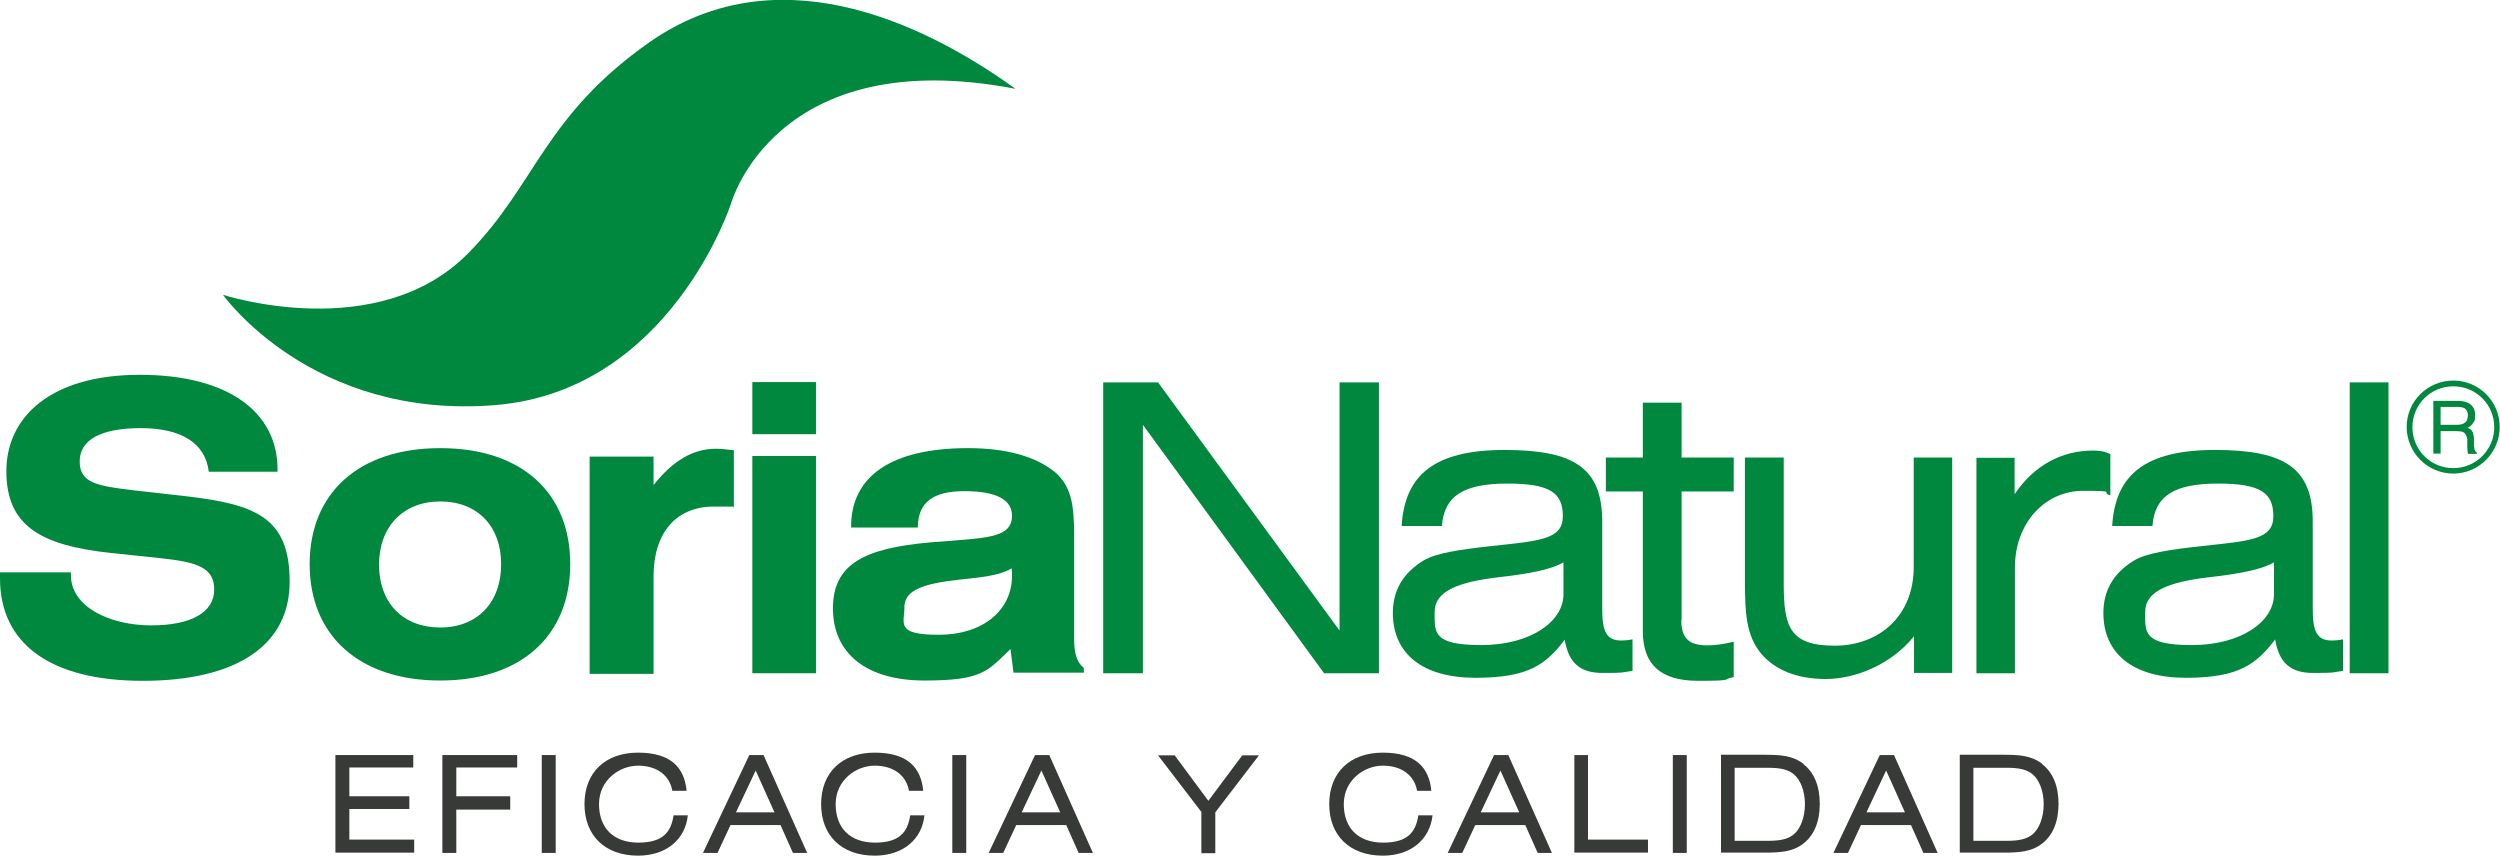 <?xml version="1.0" encoding="UTF-8"?>
<svg id="Capa_1" xmlns="http://www.w3.org/2000/svg" version="1.1" viewBox="0 0 825.1 282.4">
  <!-- Generator: Adobe Illustrator 29.2.1, SVG Export Plug-In . SVG Version: 2.1.0 Build 116)  -->
  <path d="M335.1,29.3c-79.2-15.2-93.8,37.8-93.8,37.8,0,0-20,61.9-77.9,66.6-60.6,4.9-89.8-36.4-89.8-36.4,0,0,51.2,16.7,81.1-13.9,22.3-22.7,24.9-45.1,59.7-69.5,40.8-28.5,87.9-8.2,120.6,15.3Z" fill="#00893e" fill-rule="evenodd"/>
  <g>
    <path d="M0,188.9v2c0,21.3,16.3,33.8,47.1,33.8s48.5-11.6,48.5-32.7-11-25.5-34-28.2l-16.9-1.9c-12.6-1.5-18.4-2.4-18.4-9.6s7.1-11,20.2-11,21.3,4.8,22.4,14.4h22.7v-.8c0-18.9-16.3-31.2-45.5-31.2S2.1,137.5,2.1,155.5s11.2,24.5,34.5,27l16.2,1.7c12.3,1.3,17.9,3.1,17.9,10.4s-7.3,11.8-20.8,11.8-26.5-6-26.5-16.6v-.9H0Z" fill="#00893e" fill-rule="evenodd"/>
    <path d="M102.2,186.2c0,23.5,16.3,38.4,43.1,38.4s42.9-14.9,42.9-38.4-15.9-38.3-42.9-38.3-43.1,14.9-43.1,38.3ZM125.1,186.4c0-12.6,8-20.9,20.2-20.9s20.1,8.1,20.1,20.7-7.8,20.9-20.1,20.9-20.2-8.1-20.2-20.7Z" fill="#00893e" fill-rule="evenodd"/>
    <path d="M215.7,222.2v-32c0-14.5,7.6-23,19.8-23s4.7,0,6.7.3v-18.9c-2.5-.3-4.4-.5-5.9-.5-7.6,0-14.3,4-20.6,12v-9.4h-21.1v71.7h21.1Z" fill="#00893e" fill-rule="evenodd"/>
    <path d="M248.3,222.2h21v-71.7h-21v71.7ZM269.3,143.3v-17.2h-21v17.2h21Z" fill="#00893e" fill-rule="evenodd"/>
    <path d="M354.5,210.6v-34.2c0-9.7-.9-16.2-6.7-20.9-6.3-4.9-15.8-7.6-28.3-7.6-25.4,0-38.6,9.3-38.6,25.9v.3h22c.1-8.4,5.1-12,15.4-12s15.7,2.7,15.7,8.1c0,7.8-9.4,7.3-26.9,8.8-21.6,1.9-32.2,7-32.2,21.8s11,23.8,30.2,23.8,20.8-3.1,28.4-10.4l1,7.8h23.2v-1.6c-2.5-1.9-3.2-5.1-3.2-10ZM333.9,187.6c.1.8.1,1.7.1,2.5,0,11.3-9.6,19.4-24.1,19.4s-11.4-3.7-11.4-9.2,6.2-7.7,18.2-9c7.1-.8,12.8-1.2,17.2-3.7Z" fill="#00893e" fill-rule="evenodd"/>
    <polygon points="364.1 222.2 377.2 222.2 377.2 140.2 437 222.2 455.1 222.2 455.1 126.2 442.1 126.2 442.1 208.1 382.2 126.2 364.1 126.2 364.1 222.2" fill="#00893e" fill-rule="evenodd"/>
    <path d="M516,185.6v10.6c0,8.9-10.8,16.7-27.1,16.7s-15.4-4.3-15.4-11,7.5-9.8,21.2-11.4c10.7-1.2,17.6-2.7,21.3-4.9ZM516.4,211.1c1.3,7.7,5.1,11,12.5,11s5.8-.1,9.9-.7v-10.4c-1.4.3-2.6.4-3.7.4-5,0-6.3-3.1-6.3-10.5v-28.7c0-17.4-8.8-23.7-32.2-23.7s-33,8.4-34,25.1h13.3c.7-10.1,7.4-14,21.6-14s18.3,3.1,18.3,10.8-7.8,8.1-23.4,9.8c-10.8,1.2-18.4,2.3-22.6,4.8-6.7,4.1-10.1,9.8-10.1,17.3,0,13.3,9.6,21.4,27.3,21.4s23.3-4.5,29.6-12.8Z" fill="#00893e" fill-rule="evenodd"/>
    <path d="M555,204.6v-42.4h17.2v-11.2h-17.2v-18.1h-12.8v18.1h-12.2v11.2h12.2v46.1c0,11,5.8,16.4,18.3,16.4s7.4-.5,11.7-1.2v-11.7c-3.4.8-6.2,1.2-8.6,1.2-6.3,0-8.7-2.4-8.7-8.4Z" fill="#00893e" fill-rule="evenodd"/>
    <path d="M644.4,151h-12.8v36.2c0,15.8-11.1,25.9-26.1,25.9s-16.8-6.4-16.8-20.7v-41.4h-12.8v40.8c0,10.6.4,18.1,5.5,24.1,4.6,5.3,11.8,8.2,21.2,8.2s21.3-4.5,29.1-14.1v12.1h12.6v-71.1Z" fill="#00893e" fill-rule="evenodd"/>
    <path d="M652.2,222.2h12.8v-34.8c0-15.2,10.3-25.4,22.4-25.4s5.5.4,9.1,1.5v-13.6c-1.7-.9-3.4-1.2-5.7-1.2-10.4,0-19.5,4.9-25.9,14.4v-12h-12.6v71.1Z" fill="#00893e" fill-rule="evenodd"/>
    <path d="M750.5,185.6v10.6c0,8.9-10.8,16.7-27.1,16.7s-15.4-4.3-15.4-11,7.5-9.8,21.2-11.4c10.7-1.2,17.6-2.7,21.3-4.9ZM750.9,211.1c1.3,7.7,5.1,11,12.5,11s5.8-.1,9.9-.7v-10.4c-1.4.3-2.6.4-3.7.4-5,0-6.3-3.1-6.3-10.5v-28.7c0-17.4-8.8-23.7-32.2-23.7s-33,8.4-34,25.1h13.3c.7-10.1,7.4-14,21.6-14s18.3,3.1,18.3,10.8-7.8,8.1-23.4,9.8c-10.8,1.2-18.4,2.3-22.6,4.8-6.7,4.1-10.1,9.8-10.1,17.3,0,13.3,9.6,21.4,27.2,21.4s23.3-4.5,29.6-12.8Z" fill="#00893e" fill-rule="evenodd"/>
    <rect x="775.5" y="126.2" width="12.8" height="96" fill="#00893e"/>
  </g>
  <path d="M810.9,140.2c1.1,0,2-.2,2.6-.7.6-.4,1-1.2,1-2.4s-.5-2.1-1.4-2.5c-.5-.2-1.1-.3-1.9-.3h-5.7v5.9h5.4ZM803.1,132.3h8c1.3,0,2.4.2,3.3.6,1.6.7,2.5,2.1,2.5,4.1s-.2,1.9-.7,2.6c-.4.7-1,1.2-1.8,1.6.7.3,1.2.6,1.5,1.1.3.4.5,1.2.6,2.2v2.3c0,.7.2,1.2.2,1.5.1.5.4.9.8,1.1v.4h-2.9c0-.1-.1-.3-.2-.6,0-.2,0-.7-.1-1.4v-2.9c-.2-1.1-.6-1.9-1.4-2.3-.4-.2-1.2-.3-2.1-.3h-5.3v7.4h-2.4v-17.4Z" fill="#00893e" fill-rule="evenodd"/>
  <path d="M809.7,154.5c7.4,0,13.5-6,13.5-13.5s-6-13.5-13.5-13.5-13.5,6-13.5,13.5,6,13.5,13.5,13.5ZM809.7,156.3c-8.5,0-15.4-6.9-15.4-15.4s6.9-15.3,15.4-15.3,15.3,6.9,15.3,15.3-6.8,15.4-15.3,15.4Z" fill="#00893e" fill-rule="evenodd"/>
  <g>
    <path d="M110.7,249.2h25.7v4.1h-21.1v9.5h19.8v4.2h-19.8v10.1h21.4v4.3h-26v-32.3Z" fill="#373a36"/>
    <path d="M146.1,249.2h24.6v4.1h-20.1v9.5h17.8v4.4h-17.8v14.3h-4.6v-32.3Z" fill="#373a36"/>
    <path d="M178.8,249.2h4.6v32.3h-4.6v-32.3Z" fill="#373a36"/>
    <path d="M210.6,282.4c-11,0-17.7-6.7-17.7-17s6.7-17,17.7-17,15.3,5.1,16,12.6h-4.7c-.9-5.1-5.1-8.3-11.3-8.3s-12.9,4.8-12.9,12.7,4.8,12.7,13,12.7,10.8-3.6,11.6-9h4.7c-.8,8-7.2,13.3-16.4,13.3Z" fill="#373a36"/>
    <path d="M247.2,249.2h4.8l14.4,32.3h-4.7l-4.1-9.2h-16.5l-4.3,9.2h-4.8l15.3-32.3ZM255.6,268.1l-6.2-13.8-6.5,13.8h12.7Z" fill="#373a36"/>
    <path d="M288.7,282.4c-11,0-17.7-6.7-17.7-17s6.7-17,17.7-17,15.3,5.1,16,12.6h-4.7c-.9-5.1-5.1-8.3-11.3-8.3s-12.9,4.8-12.9,12.7,4.8,12.7,13,12.7,10.8-3.6,11.6-9h4.7c-.8,8-7.2,13.3-16.4,13.3Z" fill="#373a36"/>
    <path d="M314.3,249.2h4.6v32.3h-4.6v-32.3Z" fill="#373a36"/>
    <path d="M341.5,249.2h4.8l14.4,32.3h-4.7l-4.1-9.2h-16.5l-4.3,9.2h-4.8l15.3-32.3ZM349.9,268.1l-6.2-13.8-6.5,13.8h12.7Z" fill="#373a36"/>
    <path d="M396.6,268.1l-14.4-18.8h5.5l11.1,15,11.2-15h5.5l-14.4,18.8v13.5h-4.6v-13.5Z" fill="#373a36"/>
    <path d="M456.4,282.4c-11,0-17.7-6.7-17.7-17s6.7-17,17.7-17,15.3,5.1,16,12.6h-4.7c-.9-5.1-5.1-8.3-11.3-8.3s-12.9,4.8-12.9,12.7,4.8,12.7,13,12.7,10.8-3.6,11.6-9h4.7c-.9,8-7.2,13.3-16.4,13.3Z" fill="#373a36"/>
    <path d="M493,249.2h4.8l14.4,32.3h-4.7l-4.1-9.2h-16.5l-4.3,9.2h-4.8l15.3-32.3ZM501.4,268.1l-6.2-13.8-6.5,13.8h12.7Z" fill="#373a36"/>
    <path d="M519.5,249.2h4.6v27.9h19.8v4.3h-24.3v-32.3Z" fill="#373a36"/>
    <path d="M552.1,249.2h4.6v32.3h-4.6v-32.3Z" fill="#373a36"/>
    <path d="M595.2,252.2c3.5,2.7,5.4,7.2,5.4,13.1s-1.9,10.4-5.4,13.1c-3.6,2.8-7.7,3-13,3h-14.2v-32.3h14.2c5.3,0,9.4.2,13,3ZM572.5,253.3v24.2h11.1c3.8,0,6.5-.5,8.5-2.2,2.1-1.8,3.6-5.5,3.6-9.9s-1.5-8-3.6-9.8c-2-1.7-4.7-2.2-8.5-2.2h-11.1Z" fill="#373a36"/>
    <path d="M620.3,249.2h4.8l14.4,32.3h-4.7l-4.1-9.2h-16.5l-4.3,9.2h-4.8l15.3-32.3ZM628.7,268.1l-6.2-13.8-6.5,13.8h12.7Z" fill="#373a36"/>
    <path d="M674,252.2c3.5,2.7,5.4,7.2,5.4,13.1s-1.9,10.4-5.4,13.1c-3.6,2.8-7.7,3-13,3h-14.2v-32.3h14.2c5.3,0,9.4.2,13,3ZM651.3,253.3v24.2h11.1c3.8,0,6.5-.5,8.5-2.2,2.1-1.8,3.6-5.5,3.6-9.9s-1.5-8-3.6-9.8c-2-1.7-4.7-2.2-8.5-2.2h-11.1Z" fill="#373a36"/>
  </g>
</svg>